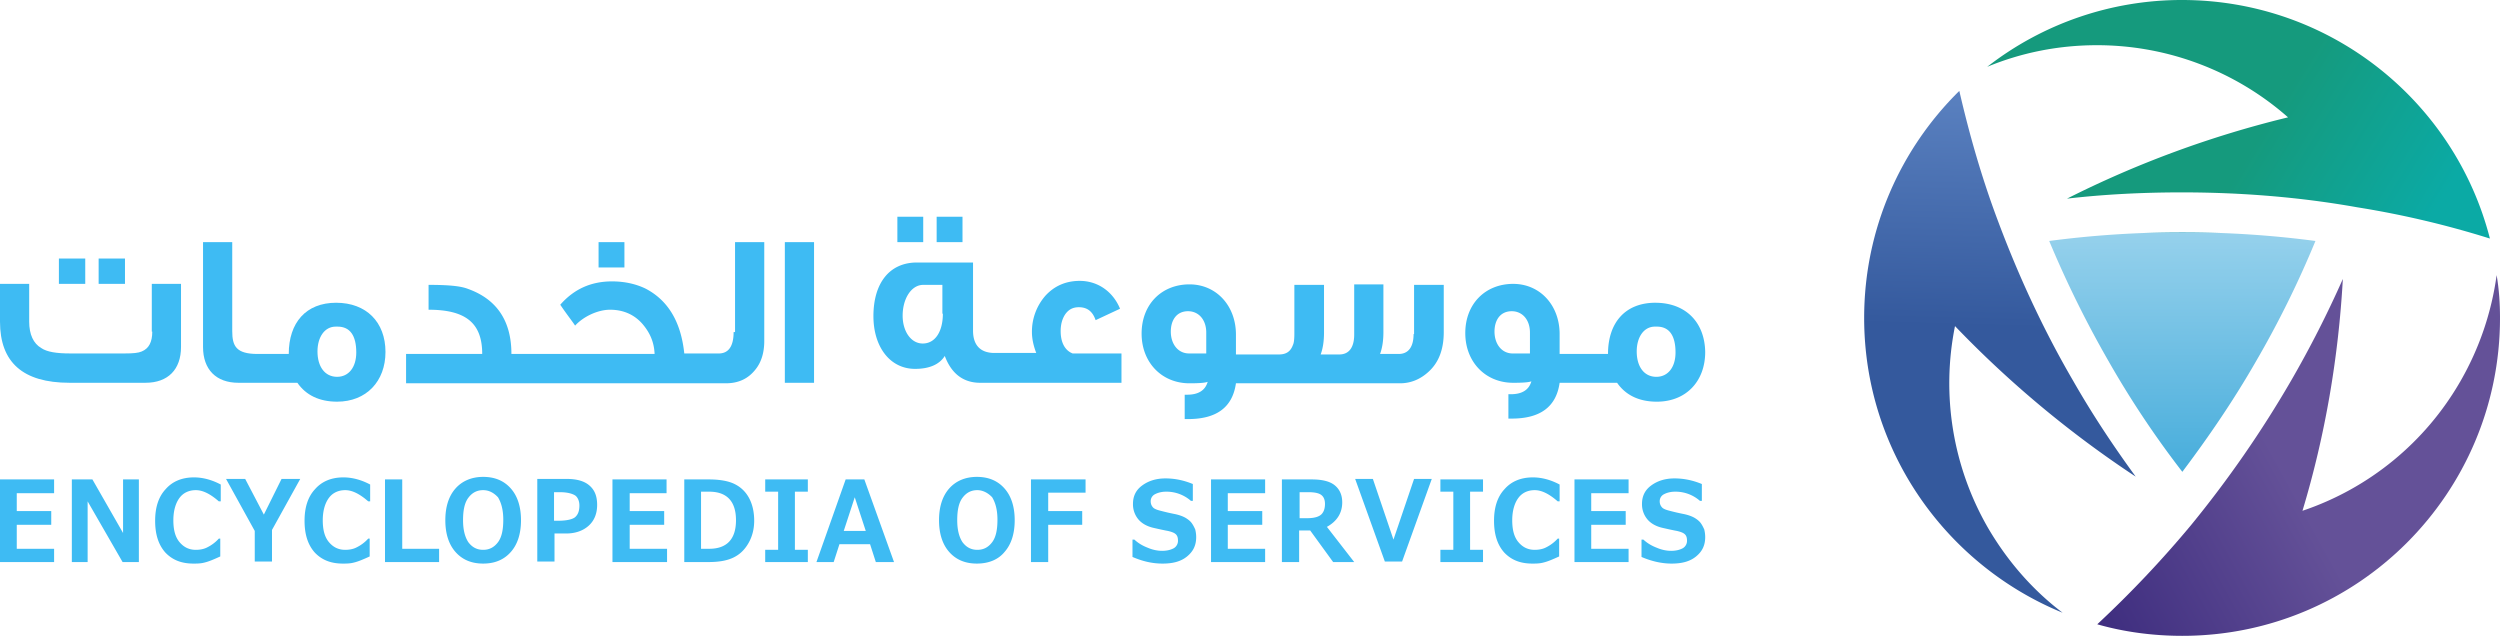 <svg width="173" height="44" viewBox="0 0 173 44" xmlns="http://www.w3.org/2000/svg">
    <defs>
        <linearGradient x1="45.873%" y1="53.036%" x2="-5.401%" y2="78.344%" id="xaskvy9y2a">
            <stop stop-color="#645198" offset=".279%"/>
            <stop stop-color="#402F80" offset="100%"/>
        </linearGradient>
        <linearGradient x1="55.084%" y1="53.523%" x2="95.619%" y2="65.124%" id="ot6w6a0cmb">
            <stop stop-color="#159A7D" offset="0%"/>
            <stop stop-color="#0BAAA5" offset="100%"/>
        </linearGradient>
        <linearGradient x1="50.197%" y1="45.343%" x2="50.832%" y2=".159%" id="3x1l82fnvc">
            <stop stop-color="#34599D" offset="0%"/>
            <stop stop-color="#5A81C0" offset="100%"/>
        </linearGradient>
        <linearGradient x1="49.964%" y1=".045%" x2="49.964%" y2="102.688%" id="3376hpp2hd">
            <stop stop-color="#63BAD2" offset="0%"/>
            <stop stop-color="#96D1EC" offset="0%"/>
            <stop stop-color="#45ACDB" offset="100%"/>
        </linearGradient>
    </defs>
    <g fill-rule="nonzero" fill="none">
        <path d="M44 22c0 12.148-9.844 22-21.983 22-2.03 0-4.025-.266-5.887-.799a74.458 74.458 0 0 0 6.485-6.856 76.008 76.008 0 0 0 6.918-9.985 74.045 74.045 0 0 0 3.592-7.056c-.3 5.359-1.198 10.75-2.794 16.042a19.946 19.946 0 0 0 10.942-8.986 20.166 20.166 0 0 0 2.494-7.322c.166.965.233 1.964.233 2.962z" fill="url(#xaskvy9y2a)" transform="translate(129)"/>
        <path d="M43.302 16.508a64.632 64.632 0 0 0-9.18-2.163c-3.924-.699-7.981-1.032-12.139-1.032-2.694 0-5.354.133-7.948.433A71.324 71.324 0 0 1 29.333 8.12a19.988 19.988 0 0 0-13.236-4.992c-2.694 0-5.255.532-7.583 1.497A21.912 21.912 0 0 1 21.984 0c10.276 0 18.89 7.023 21.318 16.508z" fill="url(#ot6w6a0cmb)" transform="translate(129)"/>
        <path d="M13.735 42.402C5.687 39.107 0 31.22 0 22c0-6.157 2.528-11.716 6.585-15.71.698 3.03 1.563 6.058 2.694 9.053 1.397 3.728 3.093 7.423 5.188 11.017 1.33 2.33 2.794 4.527 4.324 6.623A72.95 72.95 0 0 1 6.286 22.566 20.025 20.025 0 0 0 8.58 36.545c1.364 2.33 3.127 4.326 5.155 5.857z" fill="url(#3x1l82fnvc)" transform="translate(129)"/>
        <path d="M31.229 16.675a68.388 68.388 0 0 1-4.09 8.287c-1.564 2.73-3.293 5.259-5.122 7.689a65.679 65.679 0 0 1-5.122-7.689 73.573 73.573 0 0 1-4.09-8.287c3.026-.4 6.085-.6 9.212-.6 3.126 0 6.186.2 9.212.6z" fill="url(#3376hpp2hd)" transform="translate(129)"/>
        <g fill="#3EBBF3">
            <path d="M4.076 17.889h1.823v1.754H4.076zM6.826 17.889h1.823v1.754H6.826zM10.537 22.946c0 .722-.231 1.17-.729 1.376-.231.103-.596.137-1.192.137H4.87c-.96 0-1.624-.103-2.021-.378-.53-.31-.829-.929-.829-1.823v-2.614H0v2.614c0 2.82 1.59 4.23 4.805 4.23h5.269c1.557 0 2.452-.928 2.452-2.476v-4.368h-2.022v3.302h.033zM23.262 20.95c-2.088 0-3.28 1.377-3.28 3.544h-2.154c-1.492 0-1.757-.55-1.757-1.582v-6.158H14.05v7.258c0 1.548.895 2.477 2.452 2.477h4.076c.596.86 1.524 1.307 2.75 1.307 2.022 0 3.347-1.41 3.347-3.44 0-2.064-1.325-3.405-3.413-3.405zm.066 5.126c-.861 0-1.358-.722-1.358-1.754 0-.998.497-1.72 1.259-1.72h.132c.862 0 1.293.62 1.293 1.789 0 1.032-.53 1.685-1.326 1.685zM41.421 16.754h1.789v1.754h-1.789z"/>
            <path d="M50.766 22.98c0 .998-.365 1.48-1.028 1.48h-2.386c-.232-2.236-1.16-3.716-2.717-4.507-.663-.31-1.425-.481-2.286-.481-1.425 0-2.618.516-3.579 1.616.464.688.828 1.136 1.027 1.445.564-.619 1.558-1.1 2.42-1.1.927 0 1.69.343 2.253.997.497.585.795 1.238.828 2.064H35.39c0-2.27-.994-3.784-3.015-4.506-.53-.207-1.425-.275-2.718-.275v1.72c2.585 0 3.712.928 3.712 3.06H28.1v2.03h22.135c.862 0 1.525-.31 2.022-.928.43-.516.63-1.204.63-1.995v-6.846h-2.022v6.226h-.1zM54.311 16.754h2.021v9.735h-2.021zM64.816 15h1.789v1.754h-1.789zM62.098 15h1.789v1.754h-1.789zM73.398 22.912c0-.448.1-.826.298-1.136.232-.344.53-.516.961-.516.597 0 .961.31 1.16.895l1.69-.791c-.497-1.204-1.558-1.927-2.784-1.927-.96 0-1.756.344-2.385 1.032a3.77 3.77 0 0 0-.928 2.511c0 .448.1.93.298 1.445h-2.883c-.994 0-1.491-.55-1.491-1.548v-4.712h-3.877c-1.922 0-3.016 1.444-3.016 3.715 0 2.098 1.127 3.646 2.883 3.646.994 0 1.69-.31 2.055-.895.464 1.239 1.292 1.858 2.452 1.858h9.775v-2.03h-3.38c-.53-.206-.828-.756-.828-1.547zm-8.152-1.204c0 1.238-.53 2.063-1.391 2.063-.829 0-1.392-.86-1.392-1.926 0-1.17.596-2.132 1.425-2.132h1.325v1.995h.033zM97.82 23.118c0 .894-.365 1.376-1.028 1.376H95.5c.166-.447.232-.963.232-1.514v-3.302h-2.021v3.474c0 .895-.365 1.376-1.027 1.376H91.39c.166-.447.232-.963.232-1.513v-3.302H89.57v3.37c0 .413-.033.654-.1.792-.165.447-.464.653-.96.653h-2.983v-1.376c0-1.995-1.359-3.474-3.214-3.474-1.922 0-3.314 1.376-3.314 3.406 0 1.995 1.392 3.44 3.314 3.44.696 0 1.093-.035 1.259-.104-.166.585-.63.894-1.425.894h-.166V29h.232c1.989 0 3.082-.826 3.314-2.477h11.366c.729 0 1.392-.275 1.955-.79.729-.654 1.06-1.583 1.06-2.753v-3.267h-2.054v3.405h-.033zM83.47 24.459H82.28c-.763 0-1.26-.653-1.26-1.513 0-.791.398-1.41 1.193-1.41.73 0 1.26.584 1.26 1.479v1.444zM114.554 20.95c-2.088 0-3.28 1.377-3.28 3.544h-3.348v-1.376c0-1.995-1.358-3.474-3.214-3.474-1.922 0-3.314 1.376-3.314 3.405 0 1.995 1.392 3.44 3.314 3.44.696 0 1.094-.034 1.26-.103-.166.585-.63.894-1.426.894h-.165v1.686h.232c1.988 0 3.081-.826 3.313-2.477h3.977c.596.86 1.524 1.307 2.75 1.307 2.022 0 3.347-1.41 3.347-3.44-.033-2.064-1.359-3.405-3.446-3.405zm-8.682 3.51h-1.193c-.762 0-1.26-.654-1.26-1.514 0-.791.398-1.41 1.194-1.41.729 0 1.259.584 1.259 1.479v1.444zm8.748 1.616c-.862 0-1.359-.722-1.359-1.754 0-.998.497-1.72 1.26-1.72h.132c.862 0 1.293.62 1.293 1.789 0 1.032-.53 1.685-1.326 1.685z"/>
        </g>
        <g fill="#3EBBF3">
            <path d="M3.744 38.894H0v-5.718h3.744v.953H1.16v1.236h2.386v.953H1.16v1.658h2.584zM9.61 38.894H8.483l-2.419-4.2v4.2H4.971v-5.718h1.424l2.121 3.706v-3.706H9.61zM15.243 38.506c-.464.212-.795.353-1.094.423-.265.071-.53.071-.762.071-.828 0-1.458-.247-1.955-.776-.464-.53-.696-1.236-.696-2.189 0-.917.232-1.659.73-2.188.463-.53 1.126-.812 1.954-.812.63 0 1.26.177 1.856.494v1.165h-.133c-.563-.494-1.093-.776-1.59-.776-.464 0-.862.176-1.127.53-.265.352-.43.881-.43 1.552 0 .67.132 1.165.43 1.518.299.353.663.53 1.127.53.232 0 .497-.036.729-.142a2.69 2.69 0 0 0 .861-.635h.1v1.235zM20.777 33.141l-1.955 3.53v2.188h-1.193V36.74l-1.988-3.6h1.325l1.292 2.47 1.226-2.47zM25.582 38.506c-.464.212-.796.353-1.094.423-.265.071-.53.071-.762.071-.828 0-1.458-.247-1.955-.776-.464-.53-.696-1.236-.696-2.189 0-.917.232-1.659.729-2.188.464-.53 1.127-.812 1.955-.812.63 0 1.26.177 1.856.494v1.165h-.133c-.563-.494-1.093-.776-1.59-.776-.464 0-.862.176-1.127.53-.265.352-.43.881-.43 1.552 0 .67.132 1.165.43 1.518s.663.53 1.127.53c.232 0 .497-.036.729-.142a2.69 2.69 0 0 0 .861-.635h.1v1.235zM30.386 38.894h-3.744v-5.718h1.193v4.8h2.551zM33.435 39c-.828 0-1.458-.282-1.922-.812-.464-.53-.696-1.27-.696-2.188 0-.918.232-1.659.696-2.188.464-.53 1.127-.812 1.922-.812.828 0 1.458.282 1.922.812.464.53.696 1.27.696 2.188 0 .918-.232 1.659-.696 2.188-.464.53-1.094.812-1.922.812zm0-5.082c-.43 0-.762.176-1.027.53-.265.352-.365.881-.365 1.552 0 .67.133 1.165.365 1.518.265.353.596.53 1.027.53.43 0 .762-.177 1.027-.53.265-.353.365-.883.365-1.553 0-.67-.133-1.165-.365-1.553-.265-.283-.596-.494-1.027-.494zM38.372 36.918v1.94H37.18v-5.717h2.022c.696 0 1.226.141 1.59.459.365.318.53.741.53 1.341s-.198 1.094-.596 1.447c-.398.353-.928.53-1.557.53h-.796zm-.033-2.86v1.977h.298c.597 0 .995-.106 1.16-.247.2-.176.298-.423.298-.812 0-.282-.099-.529-.265-.67-.198-.141-.563-.247-1.093-.247h-.398zM46.126 38.894h-3.744v-5.718h3.744v.953h-2.551v1.236h2.386v.953h-2.386v1.658h2.585v.918zM47.352 38.894v-5.718h1.69c.763 0 1.359.106 1.79.318.43.212.762.53.994.953.232.424.364.953.364 1.588 0 .565-.132 1.094-.397 1.553-.265.46-.597.777-1.027.988-.431.212-.995.318-1.724.318h-1.69zm1.16-4.835v3.917h.564c1.226 0 1.855-.67 1.855-1.976s-.63-1.976-1.855-1.976h-.564v.035zM55.902 38.894h-2.95v-.847h.895v-4.023h-.894v-.848h2.949v.848h-.895v4.023h.895zM61.866 38.894h-1.259l-.398-1.235h-2.12l-.398 1.235h-1.193l2.022-5.718h1.292l2.054 5.718zm-1.955-2.153-.762-2.33-.762 2.33h1.524zM67.599 39c-.828 0-1.458-.282-1.922-.812-.464-.53-.696-1.27-.696-2.188 0-.918.232-1.659.696-2.188.464-.53 1.127-.812 1.922-.812.828 0 1.458.282 1.922.812.464.53.696 1.27.696 2.188 0 .918-.232 1.659-.696 2.188-.43.53-1.094.812-1.922.812zm.033-5.082c-.43 0-.762.176-1.027.53-.265.352-.365.881-.365 1.552 0 .67.133 1.165.365 1.518.265.353.596.53 1.027.53.43 0 .762-.177 1.027-.53.265-.353.365-.883.365-1.553 0-.67-.133-1.165-.365-1.553-.265-.283-.63-.494-1.027-.494zM75.121 34.094h-2.585v1.27h2.353v.954h-2.353v2.576h-1.193v-5.718h3.778zM78.368 38.541v-1.2h.133c.265.247.563.424.928.565.331.141.663.212.994.212.331 0 .596-.07.795-.177a.589.589 0 0 0 .298-.53c0-.176-.033-.317-.132-.423-.1-.106-.265-.176-.563-.247-.2-.035-.53-.106-.995-.212-.463-.105-.828-.317-1.06-.6a1.623 1.623 0 0 1-.364-1.058c0-.53.198-.953.63-1.271.43-.318.96-.494 1.623-.494s1.292.141 1.889.388v1.165h-.133a2.558 2.558 0 0 0-1.723-.635c-.298 0-.563.07-.762.176a.536.536 0 0 0-.298.494c0 .177.066.318.165.424.1.106.299.176.597.247.265.07.563.14.928.211.331.071.596.177.762.283.165.106.298.212.397.353.1.14.166.282.232.423.033.141.067.318.067.53 0 .564-.2.988-.63 1.34-.43.354-.994.495-1.69.495-.762 0-1.425-.176-2.088-.459zM87.547 38.894h-3.744v-5.718h3.744v.953h-2.584v1.236h2.385v.953h-2.385v1.658h2.584zM93.71 38.894h-1.457l-1.59-2.188H89.9v2.188h-1.193v-5.718h2.055c.762 0 1.292.142 1.623.424.332.282.497.67.497 1.165 0 .74-.364 1.306-1.06 1.694l1.889 2.435zm-3.777-4.835v1.8h.53c.497 0 .829-.106.994-.283.166-.176.232-.423.232-.705 0-.247-.066-.46-.232-.6-.165-.142-.463-.212-.927-.212h-.597zM99.079 33.141l-2.055 5.718h-1.192l-2.055-5.718h1.226l1.425 4.2 1.425-4.2h1.226zM102.625 38.894h-2.95v-.847h.895v-4.023h-.895v-.848h2.95v.848h-.895v4.023h.895zM107.893 38.506c-.464.212-.795.353-1.093.423-.265.071-.53.071-.762.071-.829 0-1.458-.247-1.955-.776-.464-.53-.696-1.236-.696-2.189 0-.917.232-1.659.729-2.188.464-.53 1.126-.812 1.955-.812.63 0 1.259.177 1.855.494v1.165h-.132c-.563-.494-1.094-.776-1.59-.776-.465 0-.862.176-1.127.53-.265.352-.431.881-.431 1.552 0 .67.132 1.165.43 1.518.299.353.663.53 1.127.53.232 0 .497-.036.73-.142a2.69 2.69 0 0 0 .86-.635h.1v1.235zM112.698 38.894h-3.744v-5.718h3.744v.953h-2.585v1.236h2.386v.953h-2.386v1.658h2.585zM113.593 38.541v-1.2h.132c.265.247.564.424.928.565.332.141.663.212.994.212.332 0 .597-.07.796-.177a.589.589 0 0 0 .298-.53c0-.176-.033-.317-.133-.423-.1-.106-.265-.176-.563-.247-.199-.035-.53-.106-.994-.212-.464-.105-.829-.317-1.06-.6a1.623 1.623 0 0 1-.365-1.058c0-.53.199-.953.63-1.271.43-.318.96-.494 1.623-.494s1.293.141 1.889.388v1.165h-.133a2.558 2.558 0 0 0-1.723-.635c-.298 0-.563.07-.762.176a.536.536 0 0 0-.298.494c0 .177.066.318.166.424.1.106.298.176.596.247.265.07.563.14.928.211.331.071.596.177.762.283.166.106.298.212.398.353.1.14.165.282.232.423.033.141.066.318.066.53 0 .564-.199.988-.63 1.34-.43.354-.994.495-1.69.495-.729 0-1.424-.176-2.087-.459z"/>
        </g>
    </g>
</svg>
